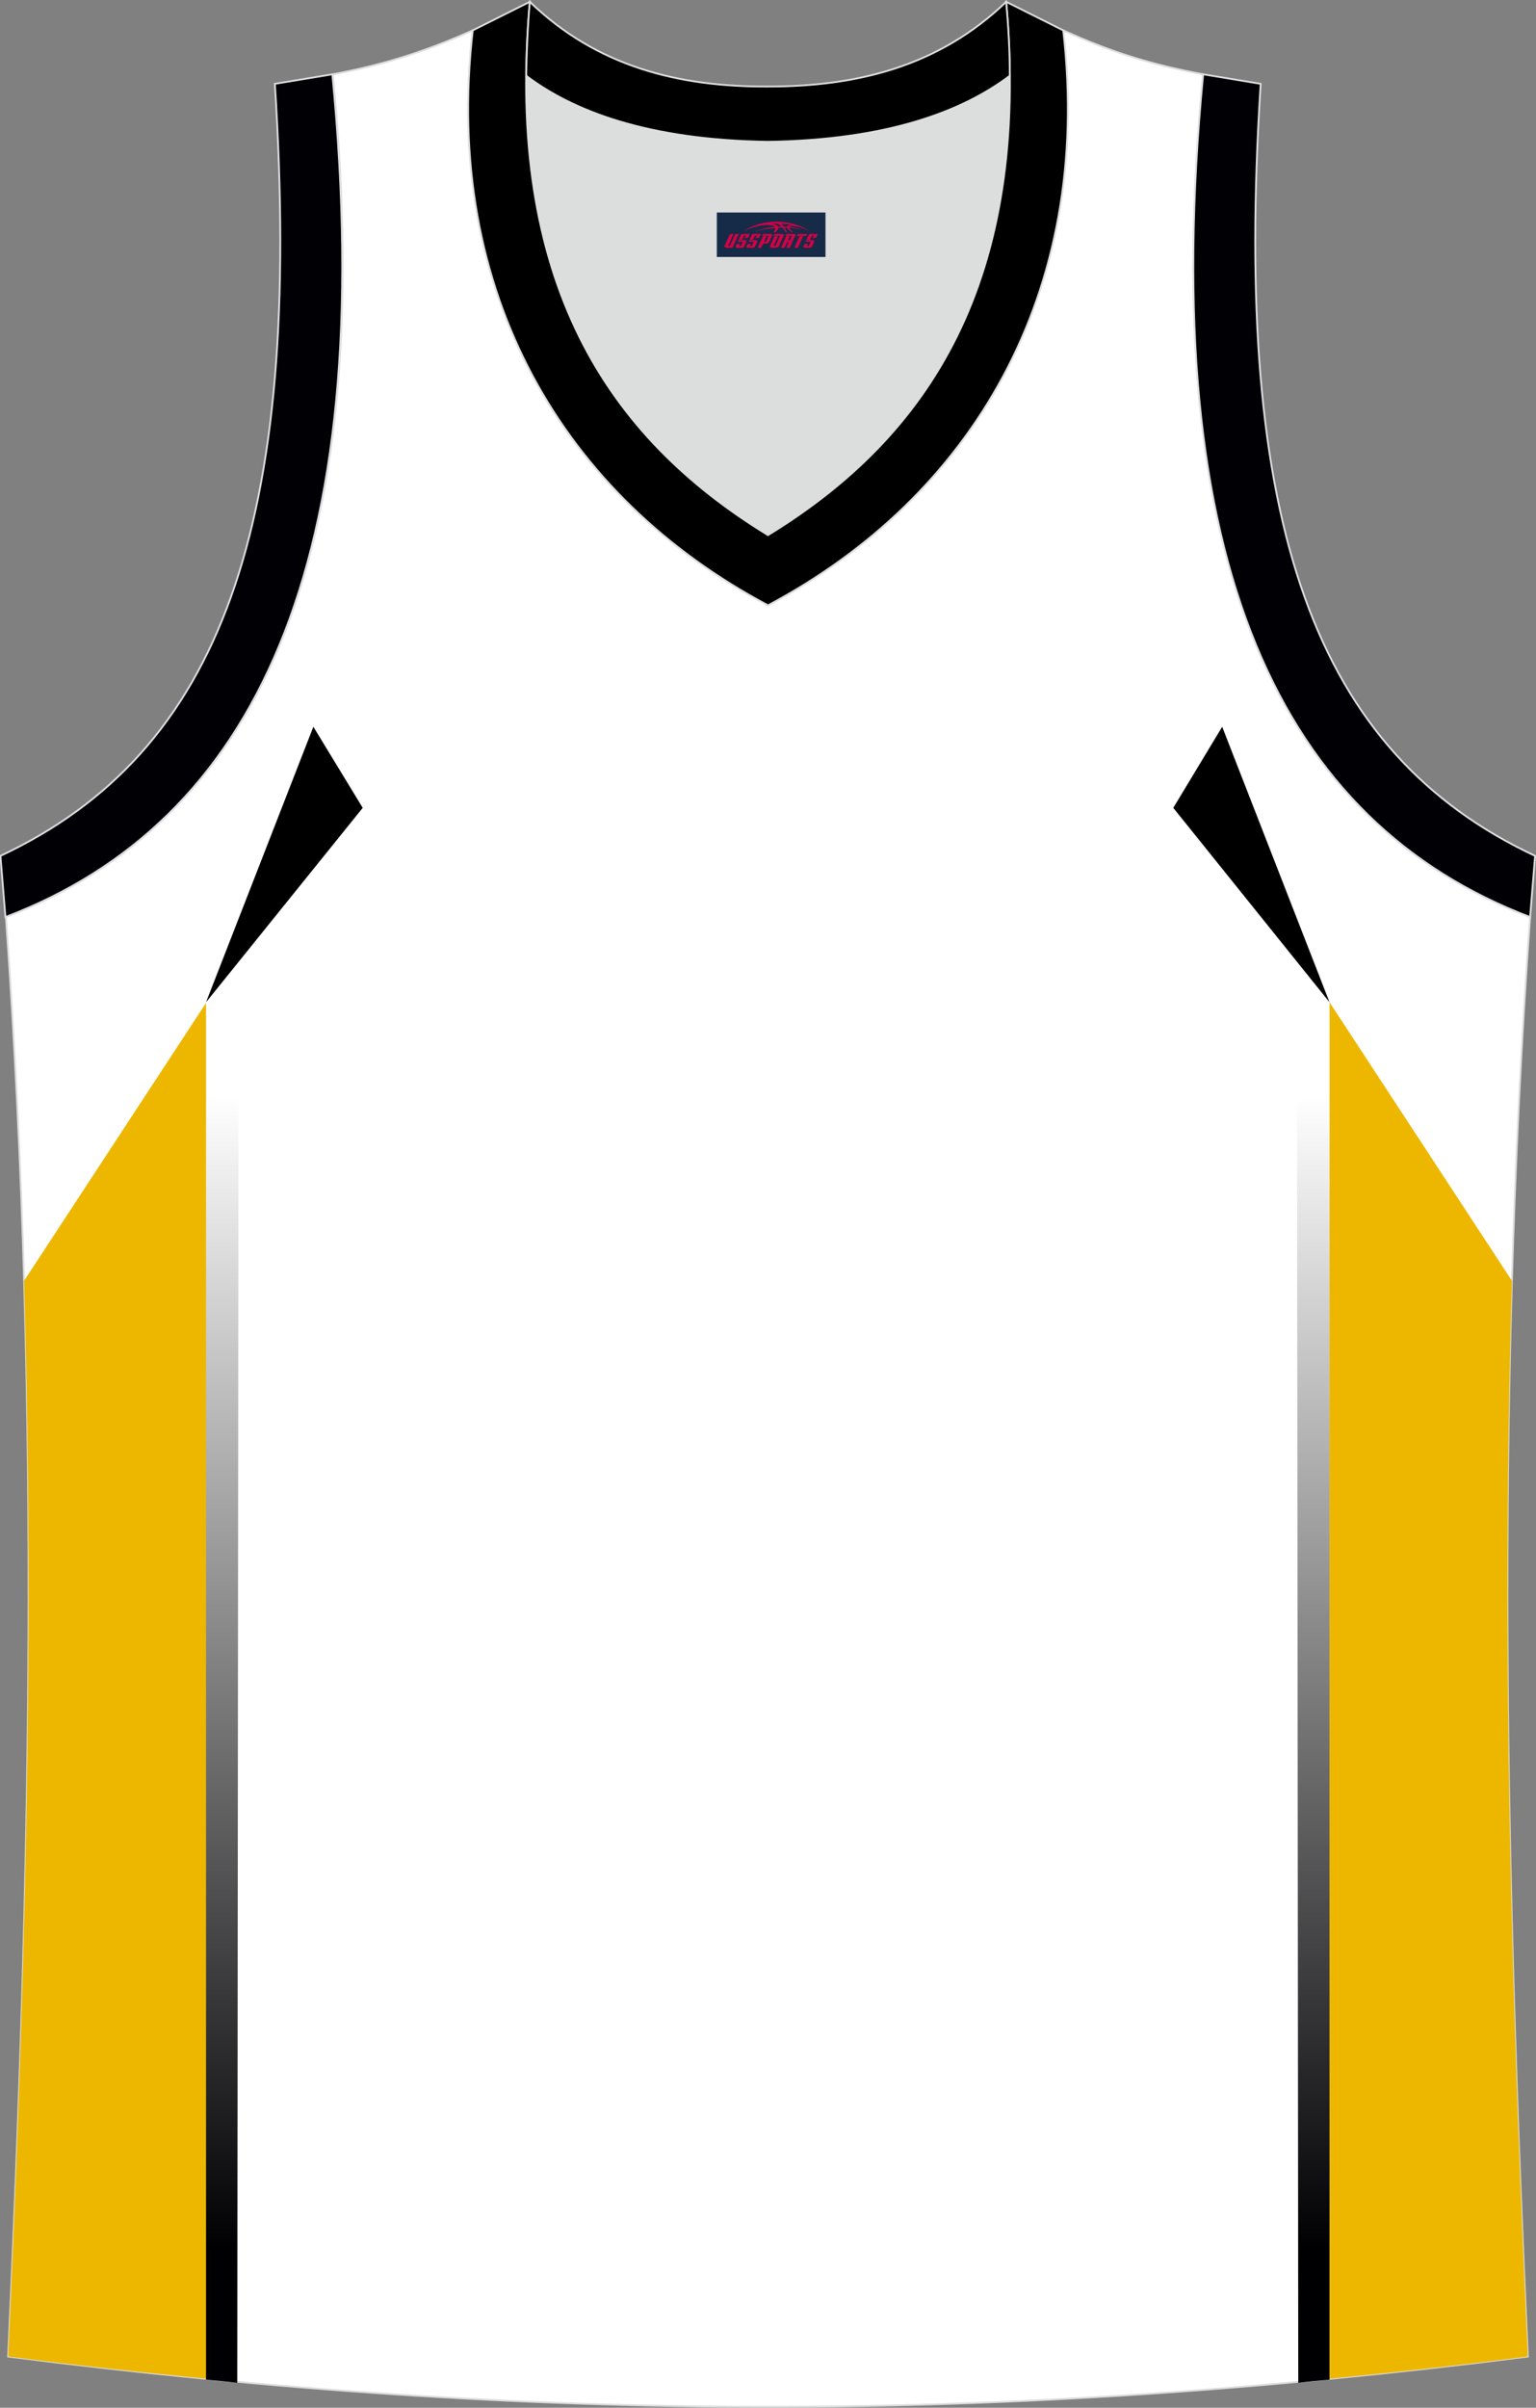 <?xml version="1.0" encoding="utf-8"?>
<!-- Generator: Adobe Illustrator 22.0.0, SVG Export Plug-In . SVG Version: 6.00 Build 0)  -->
<svg xmlns="http://www.w3.org/2000/svg" xmlns:xlink="http://www.w3.org/1999/xlink" version="1.1" id="图层_1" x="0px" y="0px" width="339.2px" height="531.4px" viewBox="0 0 339.2 531.4" enable-background="new 0 0 339.2 531.4" xml:space="preserve">
<rect x="0" y="0" width="339.2" height="531.4" fill="#808080" stroke="none"/>
<g>
	<path fill="#FFFFFF" stroke="#DCDDDD" stroke-width="0.4" stroke-miterlimit="22.926" d="M337.4,520.1   c-4.8-104-7.3-208.9,0.5-317.7l0,0c-54.6-20.8-82.7-77.3-72.2-186l0,0c-10.7-2-19.7-4.6-30.9-9.7c6.7,58-20.2,103-65.2,126.9   c-45-23.9-71.9-68.9-65.2-126.9c-11.2,5-20.3,7.7-30.9,9.7l0,0C84,125.1,55.8,181.6,1.3,202.4l0,0C9.1,311.2,6.6,416,1.8,520.1   C118.1,534.9,221,534.9,337.4,520.1z"/>
	<path fill="#EDB700" d="M5.3,282.7c2.4,80.5,0.1,159.2-3.5,237.4c14.8,1.9,29.4,3.5,43.8,4.9V221.2L5.3,282.7z"/>
	
		<linearGradient id="SVGID_1_" gradientUnits="userSpaceOnUse" x1="133.18" y1="-895.033" x2="133.18" y2="-640.252" gradientTransform="matrix(1 0 0 -1 -84.08 -398.609)">
		<stop offset="0" style="stop-color:#000002"/>
		<stop offset="1" style="stop-color:#FFFFFF"/>
	</linearGradient>
	<path fill="url(#SVGID_1_)" d="M45.5,525.2c2.3,0.2,4.6,0.4,6.9,0.7l0.3-313.6l-7.2,9V525.2L45.5,525.2z"/>
	<path fill="#DCDDDD" d="M169.6,31.3c26.5-0.4,42.9-6.7,53.3-14.5c0-0.1,0-0.1,0-0.2c0.5,51.7-21.1,81.8-53.4,101.4   c-32.2-19.7-53.8-49.8-53.4-101.4c0,0.1,0,0.1,0,0.2C126.6,24.6,143.1,30.9,169.6,31.3z"/>
	<path fill="#000005" stroke="#DCDDDD" stroke-width="0.4" stroke-miterlimit="22.926" d="M1.2,202.4c54.6-20.8,82.7-77.3,72.2-186   l-12.7,2.1c6.3,97.7-12,147.6-60.6,170.4L1.2,202.4z"/>
	<path fill="#000001" stroke="#DCDDDD" stroke-width="0.4" stroke-miterlimit="22.926" d="M117,0.4c-5.5,61.8,17.1,96,52.6,117.7   c35.5-21.7,58.1-55.9,52.6-117.7l12.6,6.3c6.7,58-20.2,103-65.2,126.9c-45-23.9-71.9-68.9-65.2-126.9L117,0.4z"/>
	<path fill="#000005" stroke="#DCDDDD" stroke-width="0.4" stroke-miterlimit="22.926" d="M337.9,202.4   c-54.6-20.8-82.7-77.3-72.2-186l12.7,2.1c-6.3,97.7,12,147.6,60.6,170.4L337.9,202.4L337.9,202.4z"/>
	<polygon points="45.5,221.2 80.1,178.3 69.2,160.4  "/>
	<path fill="#EDB700" d="M333.9,282.7c-2.4,80.5-0.1,159.2,3.5,237.4c-14.8,1.9-29.4,3.5-43.8,4.9V221.2L333.9,282.7z"/>
	
		<linearGradient id="SVGID_2_" gradientUnits="userSpaceOnUse" x1="374.08" y1="-895.034" x2="374.08" y2="-640.253" gradientTransform="matrix(1 0 0 -1 -84.08 -398.609)">
		<stop offset="0" style="stop-color:#000002"/>
		<stop offset="1" style="stop-color:#FFFFFF"/>
	</linearGradient>
	<path fill="url(#SVGID_2_)" d="M293.6,525.2c-2.3,0.2-4.6,0.4-6.9,0.7l-0.3-313.6l7.2,9L293.6,525.2L293.6,525.2z"/>
	<polygon points="293.6,221.2 259.1,178.3 269.9,160.4  "/>
	<path fill="#000001" stroke="#DCDDDD" stroke-width="0.4" stroke-miterlimit="22.926" d="M117,0.4c14.8,14.3,32.9,18.8,52.6,18.7   c19.6,0,37.7-4.4,52.6-18.7c0.5,5.6,0.8,11,0.8,16.2c0,0.1,0,0.1-0.1,0.2c-10.4,7.8-26.9,14.1-53.3,14.5   c-26.5-0.4-42.9-6.7-53.3-14.5c0-0.1,0-0.1-0.1-0.2C116.3,11.5,116.5,6.1,117,0.4z"/>
	
</g>
<g id="tag_logo">
	<rect y="46.9" fill="#162B48" width="24" height="9.818" x="158.3"/>
	<g>
		<path fill="#D30044" d="M174.26,50.09l0.005-0.011c0.131-0.311,1.085-0.262,2.351,0.071c0.715,0.24,1.44,0.54,2.193,0.9    c-0.218-0.147-0.447-0.289-0.682-0.42l0.011,0.005l-0.011-0.005c-1.478-0.845-3.218-1.418-5.1-1.62    c-1.282-0.115-1.658-0.082-2.411-0.055c-2.449,0.142-4.68,0.905-6.458,2.095c1.26-0.638,2.722-1.075,4.195-1.336    c1.467-0.18,2.476-0.033,2.771,0.344c-1.691,0.175-3.469,0.633-4.555,1.075c1.156-0.338,2.967-0.665,4.647-0.813    c0.016,0.251-0.115,0.567-0.415,0.96h0.475c0.376-0.382,0.584-0.725,0.595-1.004c0.333-0.022,0.66-0.033,0.971-0.033    C173.09,50.53,173.3,50.88,173.5,51.27h0.262c-0.125-0.344-0.295-0.687-0.518-1.036c0.207,0,0.393,0.005,0.567,0.011    c0.104,0.267,0.496,0.66,1.058,1.025h0.245c-0.442-0.365-0.753-0.753-0.835-1.004c1.047,0.065,1.696,0.224,2.885,0.513    C176.08,50.35,175.34,50.18,174.26,50.09z M171.82,50c-0.164-0.295-0.655-0.485-1.402-0.551    c0.464-0.033,0.922-0.055,1.364-0.055c0.311,0.147,0.589,0.344,0.84,0.589C172.36,49.98,172.09,49.99,171.82,50z M173.8,50.05c-0.224-0.016-0.458-0.027-0.715-0.044c-0.147-0.202-0.311-0.398-0.502-0.6c0.082,0,0.164,0.005,0.24,0.011    c0.72,0.033,1.429,0.125,2.138,0.273C174.29,49.65,173.91,49.81,173.8,50.05z"/>
		<path fill="#D30044" d="M161.22,51.63L160.05,54.18C159.87,54.55,160.14,54.69,160.62,54.69l0.873,0.005    c0.115,0,0.251-0.049,0.327-0.175l1.342-2.891H162.38L161.16,54.26H160.99c-0.147,0-0.185-0.033-0.147-0.125l1.156-2.504H161.22L161.22,51.63z M163.08,52.98h1.271c0.36,0,0.584,0.125,0.442,0.425L164.32,54.44C164.22,54.66,163.95,54.69,163.72,54.69H162.8c-0.267,0-0.442-0.136-0.349-0.333l0.235-0.513h0.742L163.25,54.22C163.23,54.27,163.27,54.28,163.33,54.28h0.18    c0.082,0,0.125-0.016,0.147-0.071l0.376-0.813c0.011-0.022,0.011-0.044-0.055-0.044H162.91L163.08,52.98L163.08,52.98z M163.9,52.91h-0.78l0.475-1.025c0.098-0.218,0.338-0.256,0.578-0.256H165.62L165.23,52.47L164.45,52.59l0.262-0.562H164.42c-0.082,0-0.12,0.016-0.147,0.071L163.9,52.91L163.9,52.91z M165.49,52.98L165.32,53.35h1.069c0.06,0,0.06,0.016,0.049,0.044    L166.06,54.21C166.04,54.26,166,54.28,165.92,54.28H165.74c-0.055,0-0.104-0.011-0.082-0.06l0.175-0.376H165.09L164.86,54.36C164.76,54.55,164.94,54.69,165.21,54.69h0.916c0.24,0,0.502-0.033,0.605-0.251l0.475-1.031c0.142-0.3-0.082-0.425-0.442-0.425H165.49L165.49,52.98z M166.3,52.91l0.371-0.818c0.022-0.055,0.06-0.071,0.147-0.071h0.295L166.85,52.58l0.791-0.115l0.387-0.845H166.58c-0.24,0-0.48,0.038-0.578,0.256L165.53,52.91L166.3,52.91L166.3,52.91z M168.7,53.37h0.278c0.087,0,0.153-0.022,0.202-0.115    l0.496-1.075c0.033-0.076-0.011-0.12-0.125-0.12H168.15l0.431-0.431h1.522c0.355,0,0.485,0.153,0.393,0.355l-0.676,1.445    c-0.06,0.125-0.175,0.333-0.644,0.327l-0.649-0.005L168.09,54.69H167.31l1.178-2.558h0.785L168.7,53.37L168.7,53.37z     M171.29,54.18c-0.022,0.049-0.06,0.076-0.142,0.076h-0.191c-0.082,0-0.109-0.027-0.082-0.076l0.944-2.051h-0.785l-0.987,2.138    c-0.125,0.273,0.115,0.415,0.453,0.415h0.72c0.327,0,0.649-0.071,0.769-0.322l1.085-2.384c0.093-0.202-0.06-0.355-0.415-0.355    h-1.533l-0.431,0.431h1.38c0.115,0,0.164,0.033,0.131,0.104L171.29,54.18L171.29,54.18z M174.01,53.05h0.278    c0.087,0,0.158-0.022,0.202-0.115l0.344-0.753c0.033-0.076-0.011-0.12-0.125-0.12h-1.402l0.425-0.431h1.527    c0.355,0,0.485,0.153,0.393,0.355l-0.529,1.124c-0.044,0.093-0.147,0.18-0.393,0.18c0.224,0.011,0.256,0.158,0.175,0.327    l-0.496,1.075h-0.785l0.54-1.167c0.022-0.055-0.005-0.087-0.104-0.087h-0.235L173.24,54.69h-0.785l1.178-2.558h0.785L174.01,53.05L174.01,53.05z M176.58,52.14L175.4,54.69h0.785l1.184-2.558H176.58L176.58,52.14z M178.09,52.07l0.202-0.431h-2.1l-0.295,0.431    H178.09L178.09,52.07z M178.07,52.98h1.271c0.36,0,0.584,0.125,0.442,0.425l-0.475,1.031c-0.104,0.218-0.371,0.251-0.605,0.251    h-0.916c-0.267,0-0.442-0.136-0.349-0.333l0.235-0.513h0.742L178.24,54.22c-0.022,0.049,0.022,0.06,0.082,0.06h0.18    c0.082,0,0.125-0.016,0.147-0.071l0.376-0.813c0.011-0.022,0.011-0.044-0.049-0.044h-1.069L178.07,52.98L178.07,52.98z     M178.88,52.91H178.1l0.475-1.025c0.098-0.218,0.338-0.256,0.578-0.256h1.451l-0.387,0.845l-0.791,0.115l0.262-0.562h-0.295    c-0.082,0-0.12,0.016-0.147,0.071L178.88,52.91z"/>
	</g>
</g>
</svg>